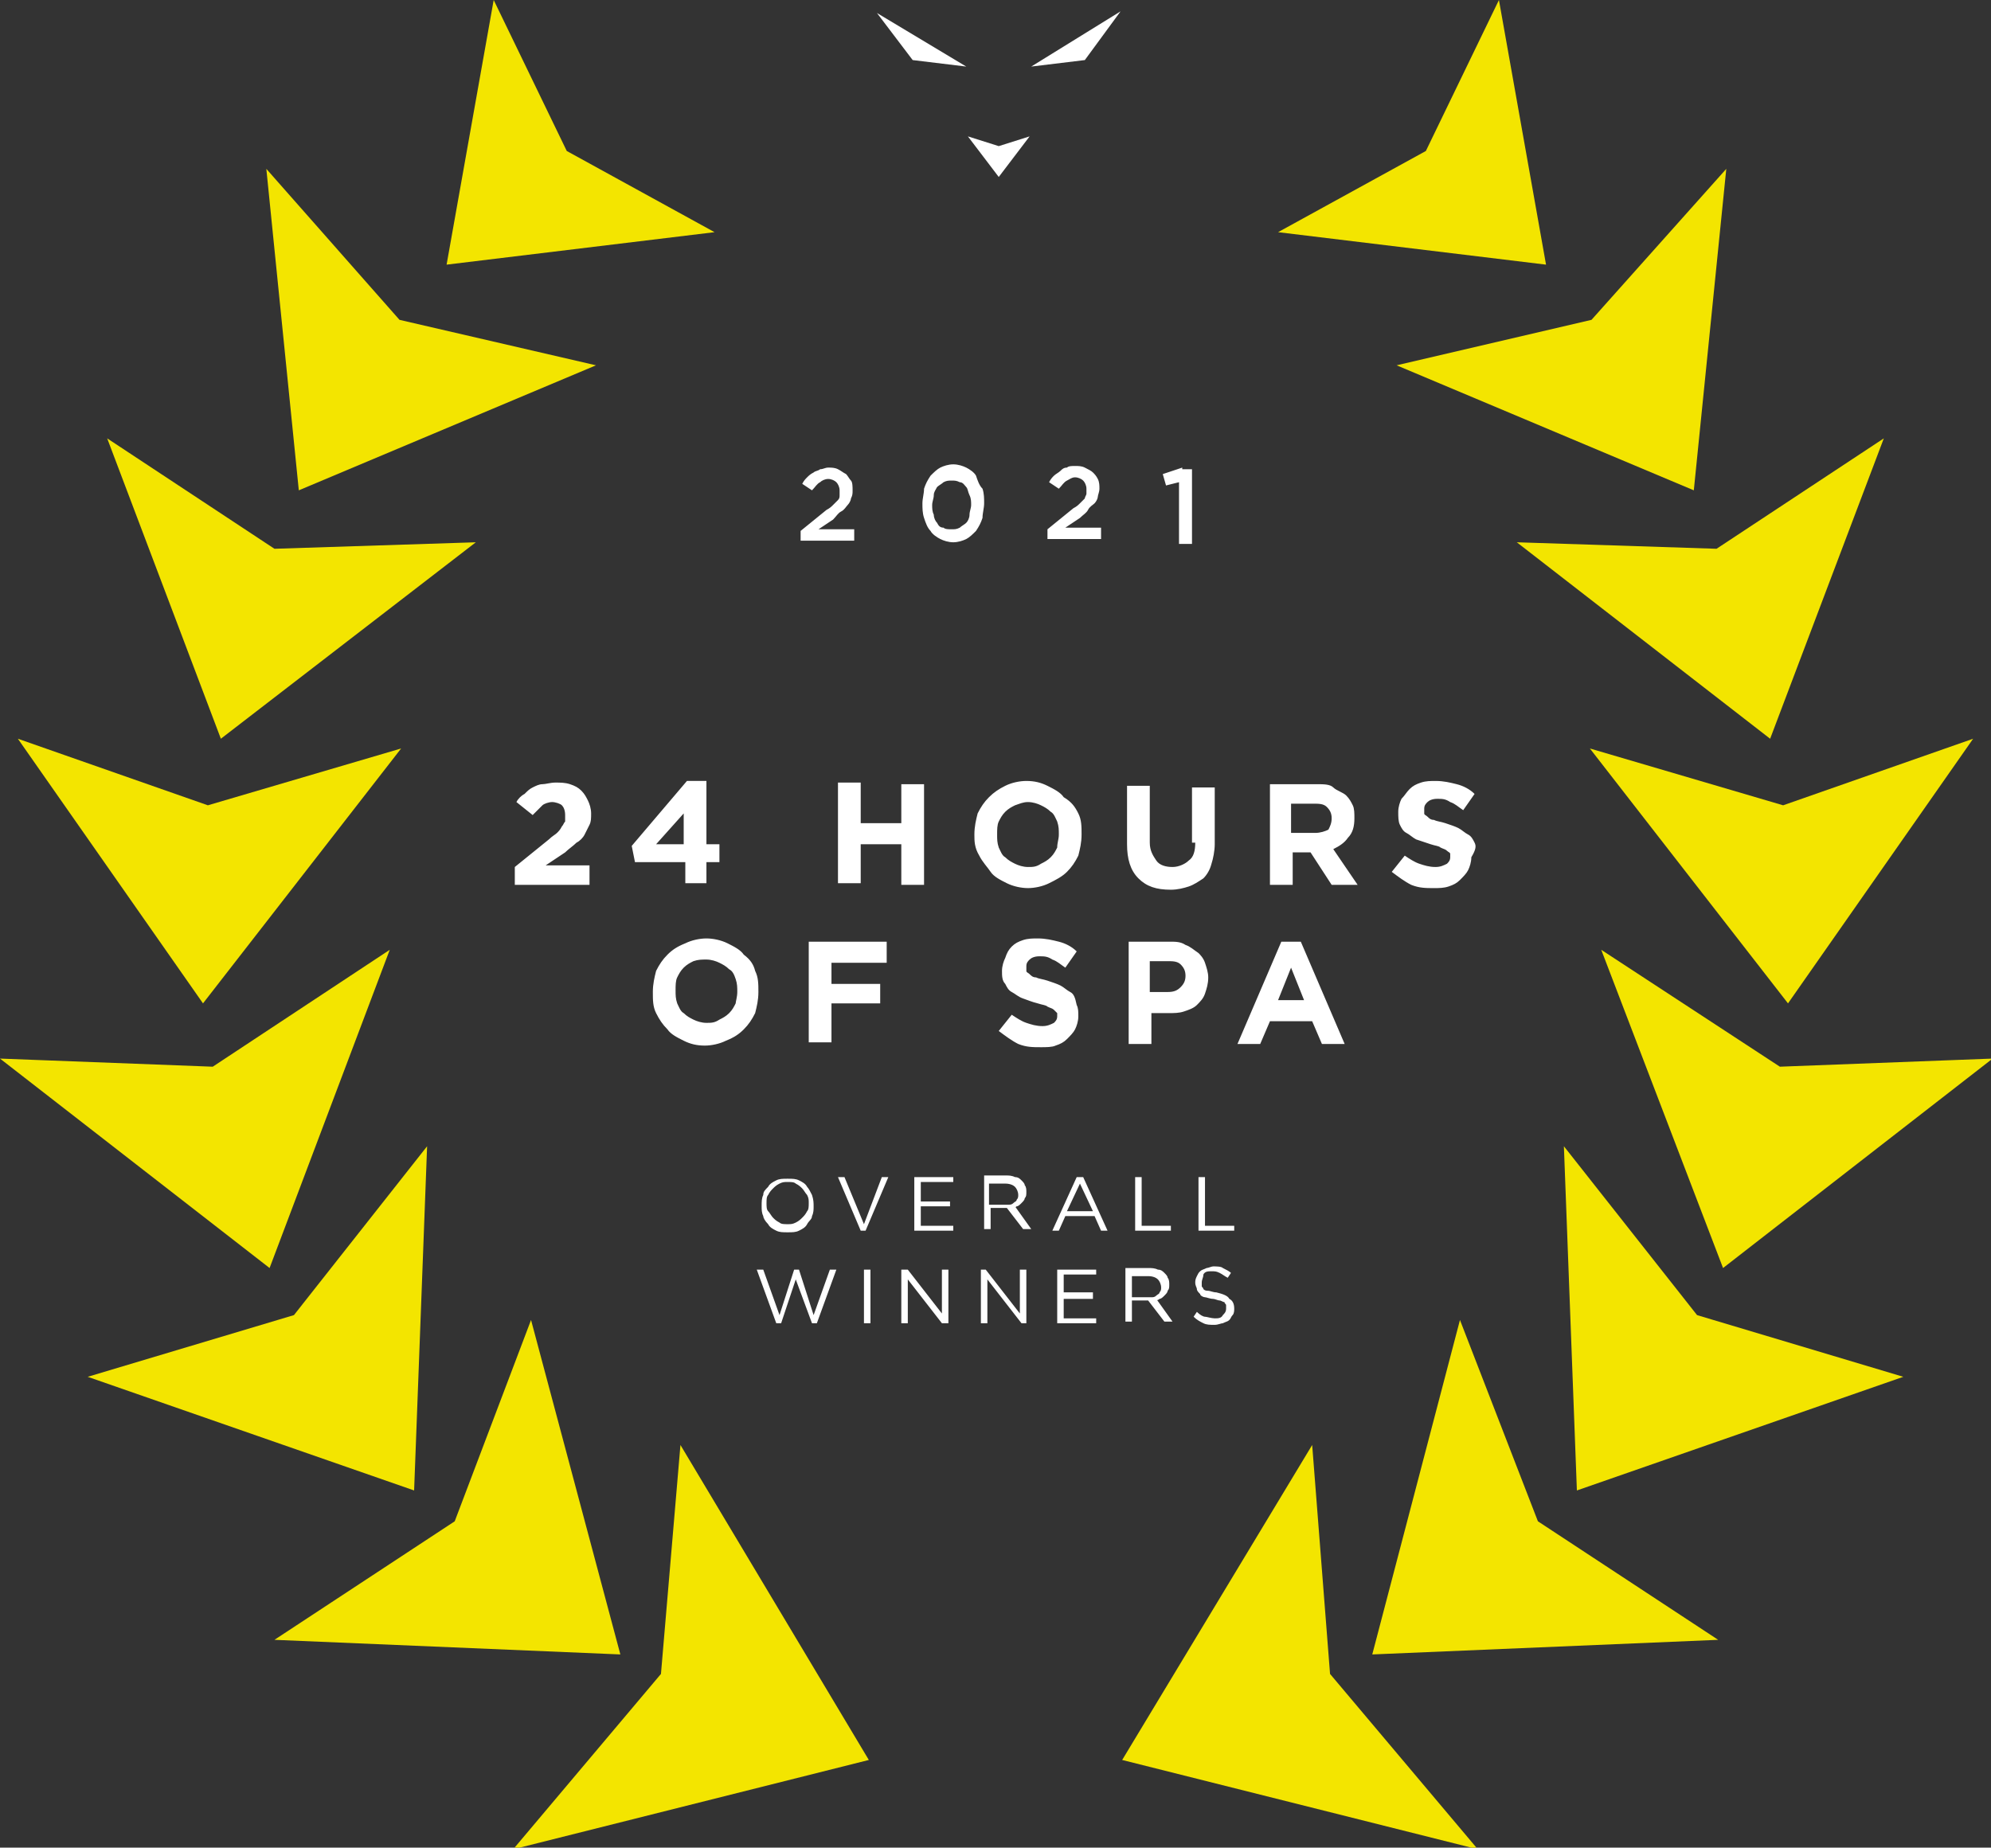 <svg version="1.1" xmlns="http://www.w3.org/2000/svg" xmlns:xlink="http://www.w3.org/1999/xlink" x="0px" y="0px"
	 viewBox="0 0 122.6 113.8" enable-background="new 0 0 122.6 113.8" xml:space="preserve">
<rect x="0" y="0" width="122.6" height="113.8" fill="#333333" stroke="none"/>
<path fill="#F3E500" d="M81.9,103.1l9.1,10.8l-21.9-5.5L80.8,89L81.9,103.1z M89.9,81.3l-5.4,20.6l21.3-0.9l-11.1-7.3L89.9,81.3z
	 M96.3,70.6l0.8,21.2l20.1-7L104.5,81L96.3,70.6z M98.6,58.5l7.5,19.6l16.6-12.9l-13.1,0.5L98.6,58.5z M97.9,46.1l12.2,15.7
	l11.4-16.3l-11.7,4.1L97.9,46.1z M93.4,33.4L109,45.5l7-18.5l-10.3,6.8L93.4,33.4z M104.3,30.2l2-19.8L98,19.7L86,22.5L104.3,30.2z
	 M92.3,0l-4.5,9.3l-9.1,5l16.5,2L92.3,0z M40.7,103.1l-9.1,10.8l21.9-5.5L41.9,89L40.7,103.1z M32.7,81.3L28,93.7l-11.1,7.3
	l21.3,0.9L32.7,81.3z M26.3,70.6L18.1,81L5.4,84.8l20.1,7L26.3,70.6z M24,58.5l-10.9,7.2L0,65.2l16.6,12.9L24,58.5z M24.7,46.1
	l-11.9,3.5L1.1,45.5l11.4,16.3L24.7,46.1z M29.3,33.4l-12.4,0.4L6.6,27l7,18.5L29.3,33.4z M36.7,22.5l-12.1-2.8l-8.2-9.3l2,19.8
	L36.7,22.5z M34.9,9.3L30.4,0l-2.9,16.3l16.5-2L34.9,9.3z"/>
<path fill="#FFFFFF" d="M61.5,9l1.9-0.6l-1.9,2.5l-1.9-2.5L61.5,9z M56.2,3.7l3.3,0.4L54,0.8L56.2,3.7z M63.5,4.1l3.3-0.4l2.2-3
	L63.5,4.1z"/>
<path fill="#FFFFFF" d="M47.3,75.4c0.1,0.2,0.3,0.3,0.5,0.4c0.2,0.1,0.4,0.1,0.7,0.1s0.5,0,0.7-0.1c0.2-0.1,0.4-0.2,0.5-0.4
	c0.1-0.2,0.3-0.3,0.3-0.5c0.1-0.2,0.1-0.4,0.1-0.6c0,0,0,0,0,0c0-0.2,0-0.4-0.1-0.7c-0.1-0.2-0.2-0.4-0.3-0.5
	c-0.1-0.2-0.3-0.3-0.5-0.4c-0.2-0.1-0.4-0.1-0.7-0.1s-0.5,0-0.7,0.1c-0.2,0.1-0.4,0.2-0.5,0.4c-0.2,0.2-0.3,0.3-0.3,0.5
	c-0.1,0.2-0.1,0.4-0.1,0.7v0c0,0.2,0,0.4,0.1,0.6C47,75,47.1,75.2,47.3,75.4z M47.2,74.1c0-0.2,0-0.4,0.1-0.5
	c0.1-0.2,0.2-0.3,0.3-0.4c0.1-0.1,0.2-0.2,0.4-0.3c0.2-0.1,0.3-0.1,0.5-0.1s0.4,0,0.5,0.1c0.2,0.1,0.3,0.2,0.4,0.3
	c0.1,0.1,0.2,0.3,0.3,0.4c0.1,0.2,0.1,0.3,0.1,0.5v0c0,0.2,0,0.4-0.1,0.5c-0.1,0.2-0.2,0.3-0.3,0.4c-0.1,0.1-0.2,0.2-0.4,0.3
	c-0.2,0.1-0.3,0.1-0.5,0.1s-0.4,0-0.5-0.1c-0.2-0.1-0.3-0.2-0.4-0.3c-0.1-0.1-0.2-0.3-0.3-0.4C47.2,74.5,47.2,74.3,47.2,74.1
	L47.2,74.1z M54.3,72.5h0.4l-1.4,3.3H53l-1.4-3.3H52l1.2,2.9L54.3,72.5z M56.7,75.5h2v0.3h-2.4v-3.3h2.4v0.3h-2V74h1.8v0.3h-1.8
	V75.5z M62.6,74.3c0.1,0,0.2-0.1,0.3-0.2c0.1-0.1,0.2-0.2,0.2-0.3c0.1-0.1,0.1-0.2,0.1-0.4v0c0-0.1,0-0.3-0.1-0.4
	c0-0.1-0.1-0.2-0.2-0.3c-0.1-0.1-0.2-0.2-0.4-0.2c-0.2-0.1-0.4-0.1-0.5-0.1h-1.4v3.3l0.4,0v-1.3h1l1,1.3h0.5l-1-1.4
	C62.4,74.4,62.5,74.4,62.6,74.3z M60.9,74.2v-1.3h1c0.3,0,0.5,0.1,0.6,0.2s0.2,0.3,0.2,0.5v0c0,0.1,0,0.2-0.1,0.3
	c0,0.1-0.1,0.1-0.2,0.2c-0.1,0.1-0.2,0.1-0.3,0.1c-0.1,0-0.2,0-0.3,0H60.9z M66.3,72.5l-1.5,3.3h0.4l0.4-0.9h1.8l0.4,0.9h0.4
	l-1.5-3.3H66.3z M65.7,74.6l0.8-1.7l0.8,1.7H65.7z M70.2,75.5h1.9v0.3h-2.2c0,0,0-3.3,0-3.3h0.4V75.5z M76,75.5v0.3h-2.2v-3.3h0.4v3
	H76z M51.1,78.2h0.4l-1.2,3.3H50L49,78.8l-0.9,2.7h-0.3l-1.2-3.3H47l1,2.8l0.9-2.8h0.3l0.9,2.8L51.1,78.2z M53.2,78.2h0.4v3.3h-0.4
	V78.2z M58,78.2h0.4v3.3H58l-2.1-2.7v2.7h-0.4v-3.3h0.4l2.1,2.7V78.2z M62.8,78.2h0.4v3.3h-0.3l-2.1-2.7v2.7h-0.4v-3.3h0.3l2.1,2.7
	V78.2z M65.5,81.2h2v0.3h-2.4v-3.3h2.4v0.3h-2v1.1h1.8V80h-1.8V81.2z M71.4,80c0.1,0,0.2-0.1,0.3-0.2c0.1-0.1,0.2-0.2,0.2-0.3
	c0.1-0.1,0.1-0.2,0.1-0.4v0c0-0.1,0-0.3-0.1-0.4c0-0.1-0.1-0.2-0.2-0.3c-0.1-0.1-0.2-0.2-0.4-0.2c-0.2-0.1-0.4-0.1-0.6-0.1h-1.4v3.3
	l0.4,0v-1.3h1l1,1.3h0.5l-1-1.4C71.2,80.1,71.3,80.1,71.4,80z M70.7,79.9h-1v-1.3h1c0.3,0,0.5,0.1,0.6,0.2c0.1,0.1,0.2,0.3,0.2,0.5
	v0c0,0.1,0,0.2-0.1,0.3c0,0.1-0.1,0.1-0.2,0.2s-0.2,0.1-0.3,0.1C70.9,79.9,70.8,79.9,70.7,79.9z M75.7,80c0.2,0.1,0.3,0.3,0.3,0.6v0
	c0,0.1,0,0.3-0.1,0.4c-0.1,0.1-0.1,0.2-0.2,0.3c-0.1,0.1-0.2,0.1-0.4,0.2c-0.1,0-0.3,0.1-0.5,0.1c-0.3,0-0.5,0-0.7-0.1
	c-0.2-0.1-0.4-0.2-0.6-0.4l0.2-0.3c0.2,0.2,0.4,0.3,0.5,0.3s0.4,0.1,0.6,0.1c0.2,0,0.4,0,0.5-0.2c0.1-0.1,0.2-0.2,0.2-0.4v0
	c0-0.1,0-0.1,0-0.2c0-0.1-0.1-0.1-0.1-0.2c-0.1,0-0.2-0.1-0.3-0.1c-0.1,0-0.3-0.1-0.4-0.1c-0.2,0-0.4-0.1-0.5-0.1
	c-0.1,0-0.3-0.1-0.3-0.2c-0.1-0.1-0.2-0.2-0.2-0.3c0-0.1-0.1-0.2-0.1-0.4v0c0-0.1,0-0.2,0.1-0.4s0.1-0.2,0.2-0.3
	c0.1-0.1,0.2-0.1,0.4-0.2c0.1,0,0.3-0.1,0.4-0.1c0.2,0,0.5,0,0.6,0.1c0.2,0.1,0.4,0.2,0.5,0.3l-0.2,0.3c-0.2-0.1-0.3-0.2-0.5-0.3
	c-0.2-0.1-0.3-0.1-0.5-0.1c-0.2,0-0.4,0-0.5,0.2C74.1,78.7,74,78.8,74,79v0c0,0.1,0,0.2,0,0.2c0,0.1,0.1,0.1,0.1,0.2
	c0.1,0.1,0.2,0.1,0.3,0.1s0.3,0.1,0.5,0.1C75.3,79.7,75.6,79.8,75.7,80z"/>
<path fill="#FFFFFF" d="M33.6,53.3h2.7v1.2h-4.6l0-1.1l2.1-1.7c0.2-0.2,0.4-0.3,0.5-0.4c0.1-0.1,0.2-0.2,0.3-0.4
	c0.1-0.1,0.1-0.2,0.2-0.3c0-0.1,0-0.2,0-0.4c0-0.3-0.1-0.5-0.2-0.6c-0.1-0.1-0.4-0.2-0.6-0.2c-0.2,0-0.5,0.1-0.6,0.2
	s-0.4,0.4-0.6,0.6l-1-0.8c0.1-0.2,0.3-0.4,0.5-0.5c0.2-0.2,0.3-0.3,0.5-0.4c0.2-0.1,0.4-0.2,0.6-0.2c0.2,0,0.5-0.1,0.8-0.1
	c0.3,0,0.6,0,0.9,0.1c0.3,0.1,0.5,0.2,0.7,0.4s0.3,0.4,0.4,0.6s0.2,0.5,0.2,0.8v0c0,0.3,0,0.5-0.1,0.7s-0.2,0.4-0.3,0.6
	c-0.1,0.2-0.3,0.4-0.5,0.5c-0.2,0.2-0.5,0.4-0.7,0.6L33.6,53.3z M42.1,53.1h-3l-0.2-1l3.4-4h1.2V52h0.8v1.1h-0.8v1.3h-1.3V53.1z
	 M42.1,52v-1.9L40.4,52H42.1z M55.5,50.7H53v-2.5h-1.4v6.2H53V52h2.5v2.5h1.4v-6.2h-1.4V50.7z M66.4,50.1c0.2,0.4,0.2,0.8,0.2,1.3v0
	c0,0.5-0.1,0.9-0.2,1.3c-0.2,0.4-0.4,0.7-0.7,1c-0.3,0.3-0.7,0.5-1.1,0.7c-0.4,0.2-0.9,0.3-1.3,0.3s-0.9-0.1-1.3-0.3
	c-0.4-0.2-0.8-0.4-1-0.7s-0.5-0.6-0.7-1C60,52.2,60,51.8,60,51.4v0c0-0.5,0.1-0.9,0.2-1.3c0.2-0.4,0.4-0.7,0.7-1
	c0.3-0.3,0.6-0.5,1-0.7c0.4-0.2,0.9-0.3,1.3-0.3c0.5,0,0.9,0.1,1.3,0.3c0.4,0.2,0.8,0.4,1,0.7C66,49.4,66.2,49.7,66.4,50.1z
	 M65.2,51.4c0-0.3,0-0.5-0.1-0.8c-0.1-0.2-0.2-0.5-0.4-0.6c-0.2-0.2-0.4-0.3-0.6-0.4c-0.2-0.1-0.5-0.2-0.8-0.2
	c-0.3,0-0.5,0.1-0.8,0.2c-0.2,0.1-0.4,0.2-0.6,0.4c-0.2,0.2-0.3,0.4-0.4,0.6c-0.1,0.2-0.1,0.5-0.1,0.8v0c0,0.3,0,0.5,0.1,0.8
	c0.1,0.2,0.2,0.5,0.4,0.6h0c0.2,0.2,0.4,0.3,0.6,0.4c0.2,0.1,0.5,0.2,0.8,0.2c0.3,0,0.5,0,0.8-0.2c0.2-0.1,0.4-0.2,0.6-0.4
	c0.2-0.2,0.3-0.4,0.4-0.6C65.1,51.9,65.2,51.7,65.2,51.4L65.2,51.4z M73.6,51.9c0,0.5-0.1,0.9-0.4,1.1c-0.2,0.2-0.6,0.4-1,0.4
	c-0.4,0-0.8-0.1-1-0.4s-0.4-0.6-0.4-1.1v-3.5h-1.4v3.6c0,0.9,0.2,1.6,0.7,2.1c0.5,0.5,1.1,0.7,2,0.7c0.4,0,0.8-0.1,1.1-0.2
	c0.3-0.1,0.6-0.3,0.9-0.5c0.2-0.2,0.4-0.5,0.5-0.9c0.1-0.3,0.2-0.8,0.2-1.2v-3.5h-1.4V51.9z M82.1,52.3l1.5,2.2H82l-1.3-2h-1.1v2
	l-1.4,0v-6.2h2.9c0.4,0,0.8,0,1,0.2s0.6,0.3,0.8,0.5c0.2,0.2,0.3,0.4,0.4,0.6c0.1,0.2,0.1,0.5,0.1,0.8v0c0,0.5-0.1,0.9-0.4,1.2
	C82.8,51.9,82.5,52.1,82.1,52.3z M82,50.4c0-0.3-0.1-0.5-0.3-0.7s-0.5-0.2-0.8-0.2h-1.4v1.8H81c0.3,0,0.6-0.1,0.8-0.2
	C81.9,50.9,82,50.7,82,50.4L82,50.4z M90.8,51.9c-0.1-0.2-0.2-0.4-0.4-0.5c-0.2-0.1-0.4-0.3-0.6-0.4c-0.2-0.1-0.5-0.2-0.8-0.3
	c-0.3-0.1-0.5-0.1-0.7-0.2c-0.2,0-0.3-0.1-0.4-0.2c-0.1-0.1-0.2-0.1-0.2-0.2c0-0.1,0-0.2,0-0.3v0c0-0.2,0.1-0.3,0.2-0.4
	c0.1-0.1,0.3-0.2,0.6-0.2s0.5,0,0.8,0.2c0.3,0.1,0.5,0.3,0.8,0.5l0.7-1c-0.3-0.3-0.7-0.5-1.1-0.6c-0.4-0.1-0.8-0.2-1.3-0.2
	c-0.3,0-0.6,0-0.9,0.1s-0.5,0.2-0.7,0.4s-0.3,0.4-0.5,0.6c-0.1,0.2-0.2,0.5-0.2,0.8v0c0,0.3,0,0.6,0.1,0.8c0.1,0.2,0.2,0.4,0.4,0.5
	c0.2,0.1,0.4,0.3,0.6,0.4c0.3,0.1,0.6,0.2,0.9,0.3c0.3,0.1,0.5,0.1,0.6,0.2c0.2,0.1,0.3,0.1,0.4,0.2c0.1,0.1,0.2,0.1,0.2,0.2
	c0,0.1,0,0.2,0,0.2v0c0,0.2-0.1,0.3-0.2,0.4c-0.2,0.1-0.4,0.2-0.7,0.2c-0.4,0-0.7-0.1-1-0.2s-0.6-0.3-0.9-0.5l-0.8,1
	c0.4,0.3,0.8,0.6,1.2,0.8c0.5,0.2,0.9,0.2,1.4,0.2c0.3,0,0.6,0,0.9-0.1c0.3-0.1,0.5-0.2,0.7-0.4h0v0c0.2-0.2,0.4-0.4,0.5-0.6
	c0.1-0.2,0.2-0.5,0.2-0.8v0C90.9,52.3,90.9,52.1,90.8,51.9z M46.5,59.8c0.2,0.4,0.2,0.8,0.2,1.3v0c0,0.5-0.1,0.9-0.2,1.3
	c-0.2,0.4-0.4,0.7-0.7,1c-0.3,0.3-0.6,0.5-1.1,0.7c-0.4,0.2-0.9,0.3-1.3,0.3c-0.5,0-0.9-0.1-1.3-0.3s-0.8-0.4-1-0.7
	c-0.3-0.3-0.5-0.6-0.7-1c-0.2-0.4-0.2-0.8-0.2-1.3v0c0-0.5,0.1-0.9,0.2-1.3c0.2-0.4,0.4-0.7,0.7-1c0.3-0.3,0.6-0.5,1.1-0.7
	c0.4-0.2,0.9-0.3,1.3-0.3s0.9,0.1,1.3,0.3c0.4,0.2,0.8,0.4,1,0.7C46.2,59.1,46.4,59.4,46.5,59.8z M45.4,61.1c0-0.3,0-0.5-0.1-0.8
	s-0.2-0.5-0.4-0.6c-0.2-0.2-0.4-0.3-0.6-0.4c-0.2-0.1-0.5-0.2-0.8-0.2c-0.3,0-0.5,0-0.8,0.1c-0.2,0.1-0.4,0.2-0.6,0.4
	c-0.2,0.2-0.3,0.4-0.4,0.6c-0.1,0.2-0.1,0.5-0.1,0.8v0c0,0.3,0,0.5,0.1,0.8c0.1,0.2,0.2,0.5,0.4,0.6h0c0.2,0.2,0.4,0.3,0.6,0.4
	c0.2,0.1,0.5,0.2,0.8,0.2c0.3,0,0.5,0,0.8-0.2c0.2-0.1,0.4-0.2,0.6-0.4c0.2-0.2,0.3-0.4,0.4-0.6C45.3,61.7,45.4,61.4,45.4,61.1
	L45.4,61.1z M49.8,64.2h1.4v-2.4h3v-1.2h-3v-1.3h3.4V58h-4.8V64.2z M65.9,61.1c-0.2-0.1-0.4-0.3-0.6-0.4c-0.2-0.1-0.5-0.2-0.8-0.3
	c-0.3-0.1-0.5-0.1-0.7-0.2c-0.2,0-0.3-0.1-0.4-0.2c-0.1-0.1-0.2-0.1-0.2-0.2c0-0.1,0-0.2,0-0.3v0c0-0.2,0.1-0.3,0.2-0.4
	c0.1-0.1,0.3-0.2,0.6-0.2c0.3,0,0.5,0,0.8,0.2c0.3,0.1,0.5,0.3,0.8,0.5l0.7-1c-0.3-0.3-0.7-0.5-1.1-0.6c-0.4-0.1-0.8-0.2-1.3-0.2
	c-0.3,0-0.6,0-0.9,0.1c-0.3,0.1-0.5,0.2-0.7,0.4S62,58.7,61.9,59c-0.1,0.2-0.2,0.5-0.2,0.8v0c0,0.3,0,0.6,0.2,0.8
	c0.1,0.2,0.2,0.4,0.4,0.5c0.2,0.1,0.4,0.3,0.7,0.4c0.3,0.1,0.5,0.2,0.9,0.3c0.3,0.1,0.5,0.1,0.6,0.2c0.2,0.1,0.3,0.1,0.4,0.2
	c0.1,0.1,0.1,0.1,0.2,0.2c0,0.1,0,0.2,0,0.2c0,0.2-0.1,0.3-0.2,0.4c-0.2,0.1-0.4,0.2-0.7,0.2c-0.4,0-0.7-0.1-1-0.2s-0.6-0.3-0.9-0.5
	l-0.8,1c0.4,0.3,0.8,0.6,1.2,0.8c0.5,0.2,0.9,0.2,1.4,0.2c0.3,0,0.7,0,0.9-0.1c0.3-0.1,0.5-0.2,0.7-0.4h0v0c0.2-0.2,0.4-0.4,0.5-0.6
	s0.2-0.5,0.2-0.8v0c0-0.3,0-0.5-0.1-0.7C66.2,61.4,66.1,61.2,65.9,61.1z M74.2,59.3c0.1,0.3,0.2,0.6,0.2,0.9v0c0,0.4-0.1,0.7-0.2,1
	c-0.1,0.3-0.3,0.5-0.5,0.7c-0.2,0.2-0.5,0.3-0.8,0.4c-0.3,0.1-0.6,0.1-1,0.1h-1v1.9h-1.4l0-6.3H72c0.4,0,0.7,0,1,0.2
	c0.3,0.1,0.5,0.3,0.8,0.5C73.9,58.8,74.1,59,74.2,59.3z M73,60.1c0-0.3-0.1-0.5-0.3-0.7c-0.2-0.2-0.5-0.2-0.8-0.2h-1.1v1.9l1.1,0
	c0.4,0,0.6-0.1,0.8-0.3S73,60.4,73,60.1L73,60.1z M80.1,58l2.7,6.3h-1.4l-0.6-1.4h-2.6l-0.6,1.4h-1.4l2.7-6.3H80.1z M80.3,61.6
	l-0.8-2l-0.8,2H80.3z"/>
<path fill="#FFFFFF" d="M50.4,32.6h2.2v0.7h-3.3v-0.6h0l1.6-1.3c0.2-0.1,0.3-0.2,0.4-0.3c0.1-0.1,0.2-0.2,0.3-0.3
	c0.1-0.1,0.1-0.2,0.1-0.3c0-0.1,0-0.2,0-0.3c0-0.2-0.1-0.4-0.2-0.5c-0.1-0.1-0.3-0.2-0.5-0.2c-0.2,0-0.4,0.1-0.5,0.2
	c-0.2,0.1-0.3,0.3-0.5,0.5l-0.6-0.4c0.1-0.2,0.2-0.3,0.3-0.4c0.1-0.1,0.2-0.2,0.4-0.3c0.1-0.1,0.3-0.1,0.4-0.2
	c0.2,0,0.3-0.1,0.5-0.1c0.2,0,0.4,0,0.6,0.1c0.2,0.1,0.3,0.2,0.5,0.3c0.1,0.1,0.2,0.3,0.3,0.4s0.1,0.4,0.1,0.6v0
	c0,0.2,0,0.3-0.1,0.5c0,0.1-0.1,0.3-0.2,0.4c-0.1,0.1-0.2,0.3-0.4,0.4c-0.2,0.1-0.3,0.3-0.5,0.5L50.4,32.6z M60.5,30.1
	c0.1,0.3,0.1,0.6,0.1,0.9v0c0,0.3-0.1,0.6-0.1,0.9c-0.1,0.3-0.2,0.5-0.4,0.8c-0.2,0.2-0.4,0.4-0.6,0.5c-0.2,0.1-0.5,0.2-0.8,0.2
	c-0.3,0-0.6-0.1-0.8-0.2c-0.2-0.1-0.5-0.3-0.6-0.5c-0.2-0.2-0.3-0.5-0.4-0.8c-0.1-0.3-0.1-0.6-0.1-0.9v0c0-0.3,0.1-0.6,0.1-0.9
	c0.1-0.3,0.2-0.5,0.4-0.8c0.2-0.2,0.4-0.4,0.6-0.5c0.2-0.1,0.5-0.2,0.8-0.2c0.3,0,0.6,0.1,0.8,0.2c0.2,0.1,0.5,0.3,0.6,0.5
	C60.2,29.6,60.3,29.9,60.5,30.1z M59.8,31.1c0-0.2,0-0.4-0.1-0.6c-0.1-0.2-0.1-0.4-0.2-0.5c-0.1-0.1-0.2-0.3-0.4-0.3
	c-0.2-0.1-0.3-0.1-0.5-0.1c-0.2,0-0.3,0-0.5,0.1c-0.1,0.1-0.3,0.2-0.4,0.3c-0.1,0.2-0.2,0.3-0.2,0.5c0,0.2-0.1,0.4-0.1,0.6v0
	c0,0.2,0,0.4,0.1,0.6c0,0.2,0.1,0.4,0.2,0.5c0.1,0.2,0.2,0.3,0.4,0.3c0.1,0.1,0.3,0.1,0.5,0.1c0.2,0,0.3,0,0.5-0.1
	c0.1-0.1,0.3-0.2,0.4-0.3c0.1-0.1,0.2-0.3,0.2-0.5S59.8,31.3,59.8,31.1L59.8,31.1z M66.5,31.9c0.2-0.2,0.4-0.3,0.5-0.5
	s0.3-0.3,0.4-0.4c0.1-0.1,0.2-0.3,0.2-0.4c0-0.1,0.1-0.3,0.1-0.5v0c0-0.2,0-0.4-0.1-0.6s-0.2-0.3-0.3-0.4c-0.1-0.1-0.3-0.2-0.5-0.3
	c-0.2-0.1-0.4-0.1-0.6-0.1c-0.2,0-0.4,0-0.5,0.1c-0.2,0-0.3,0.1-0.4,0.2c-0.1,0.1-0.3,0.2-0.4,0.3c-0.1,0.1-0.2,0.2-0.3,0.4l0.6,0.4
	c0.2-0.2,0.3-0.4,0.5-0.5c0.2-0.1,0.3-0.2,0.5-0.2c0.2,0,0.4,0.1,0.5,0.2c0.1,0.1,0.2,0.3,0.2,0.5c0,0.1,0,0.2,0,0.3
	c0,0.1-0.1,0.2-0.1,0.3c-0.1,0.1-0.2,0.2-0.3,0.3c-0.1,0.1-0.2,0.2-0.4,0.3l-1.6,1.3h0v0.6h3.3v-0.7h-2.2L66.5,31.9z M72.8,28.8
	l-1.2,0.4l0.2,0.7l0.8-0.2v3.8h0.8v-4.6H72.8z"/>
</svg>
